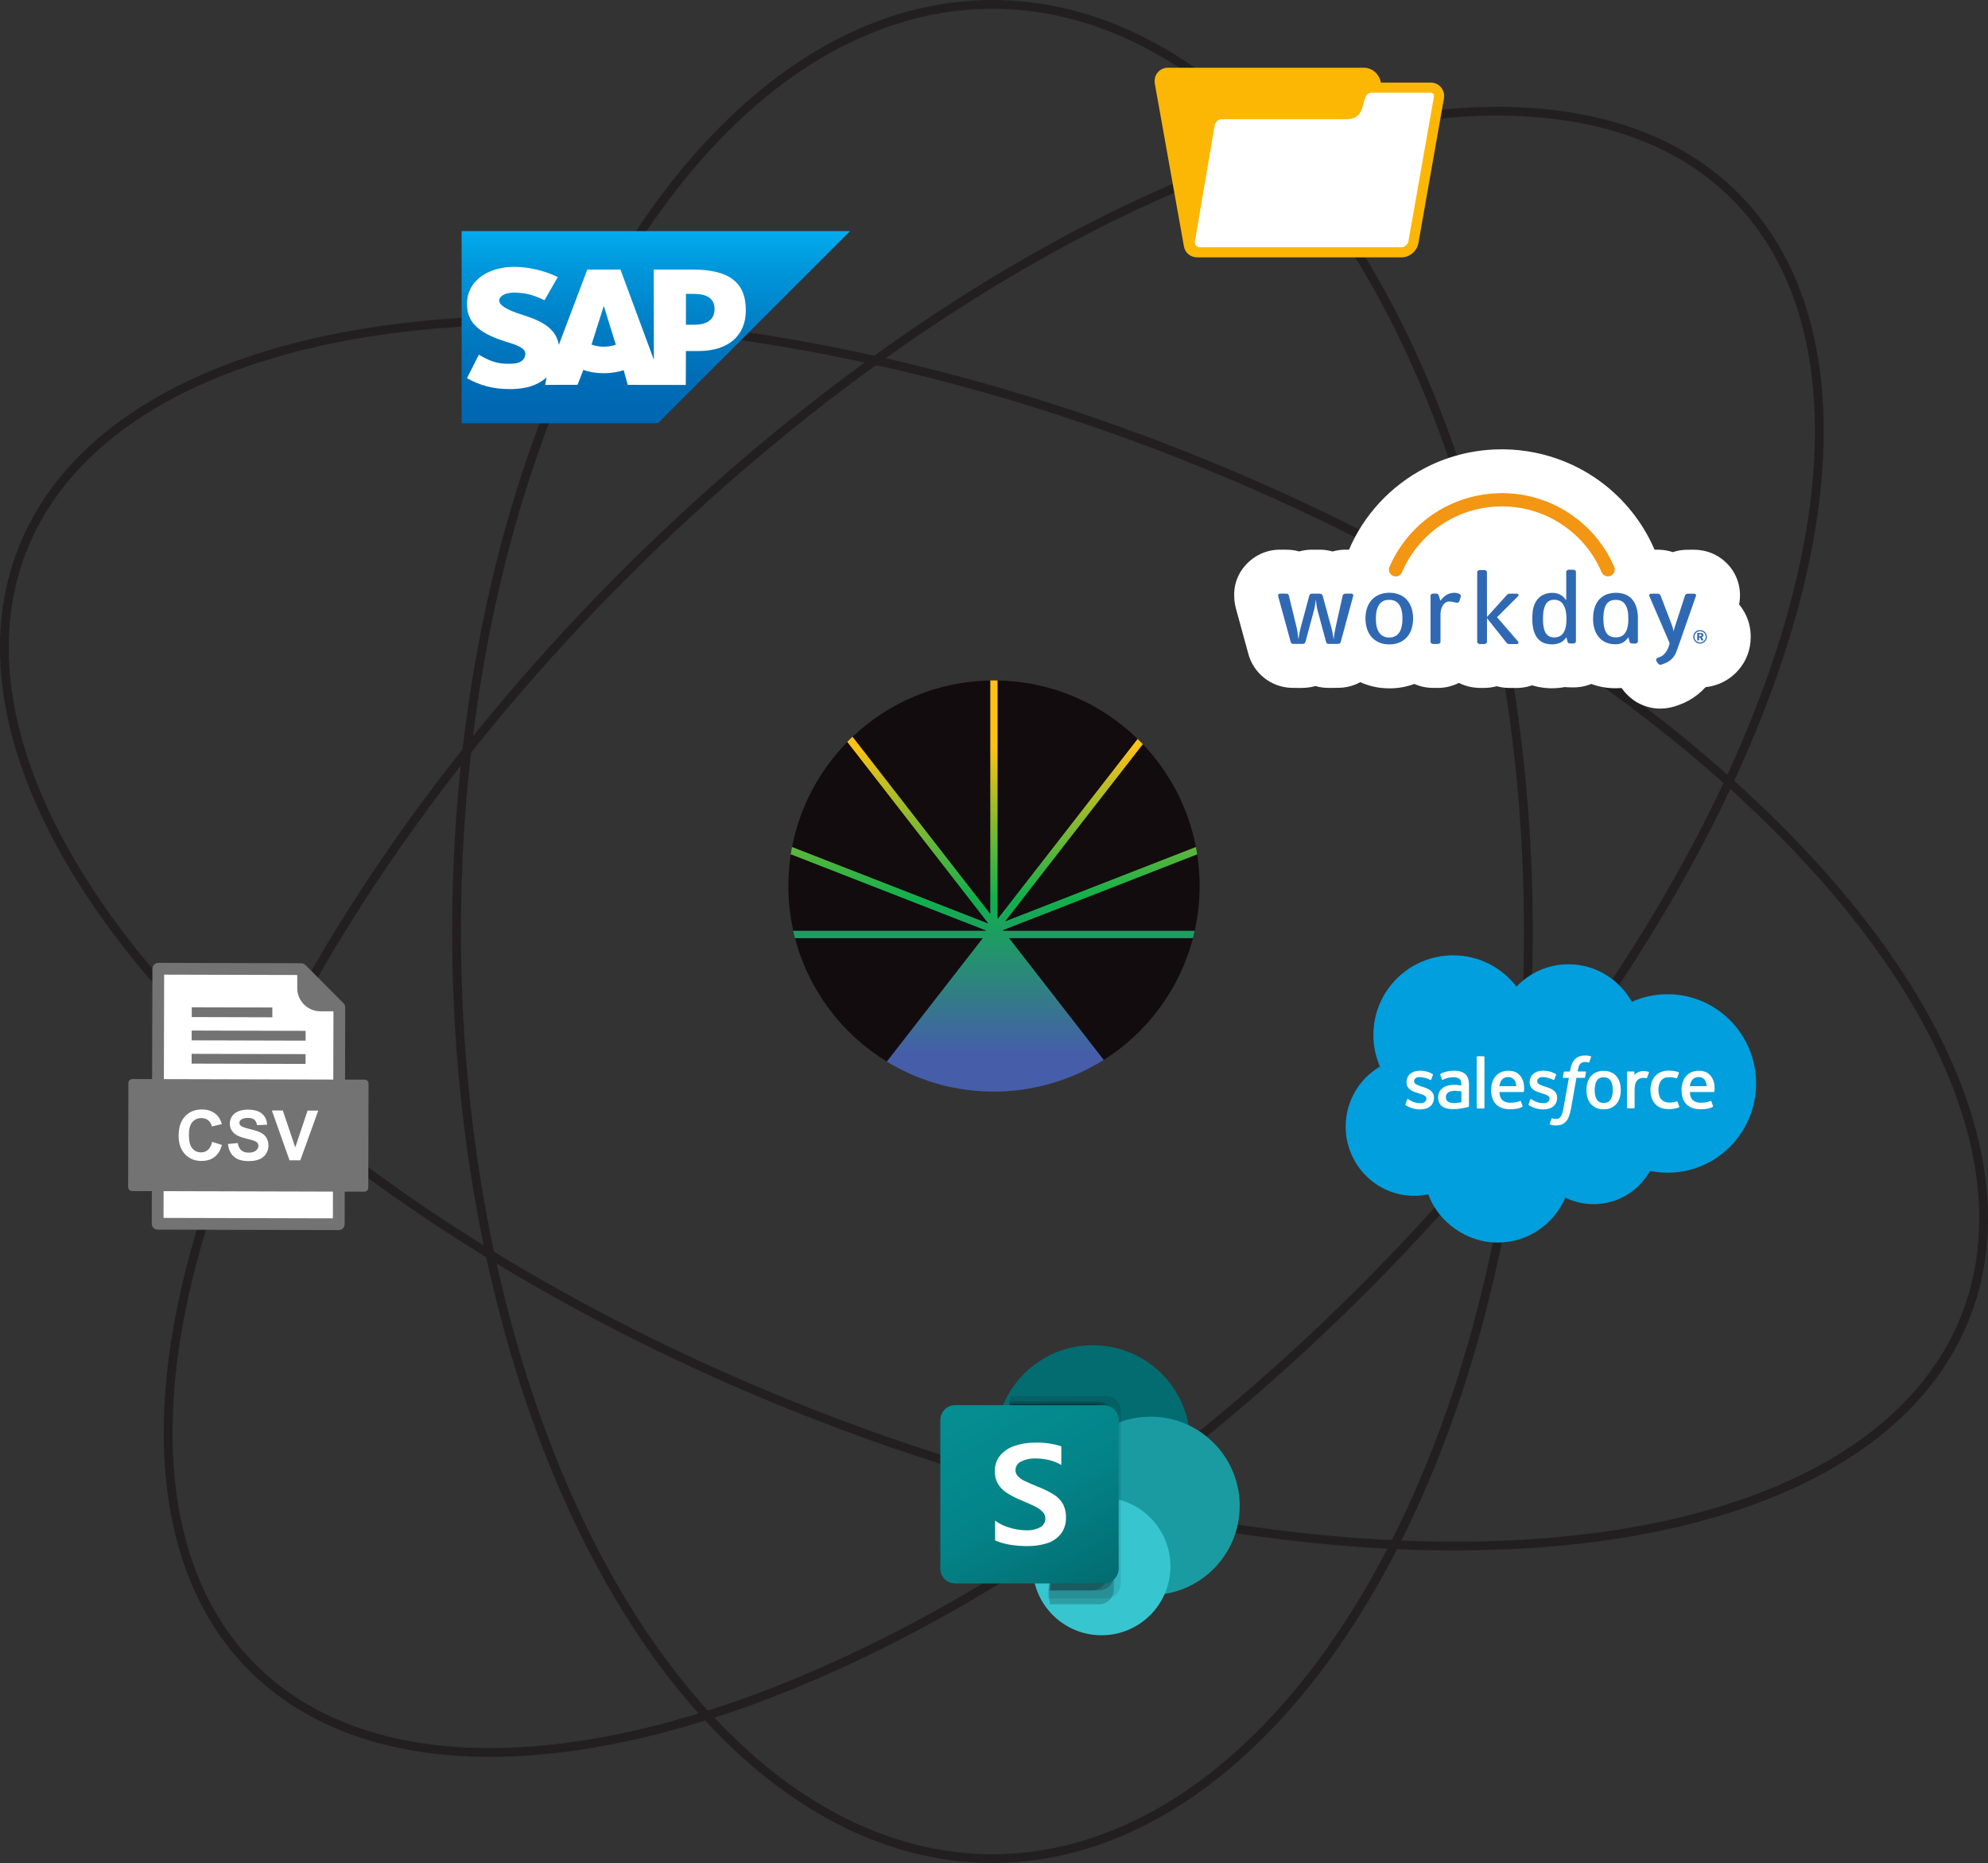 <?xml version="1.0" encoding="UTF-8"?>
<svg xmlns="http://www.w3.org/2000/svg" xmlns:xlink="http://www.w3.org/1999/xlink" id="Layer_1" viewBox="0 0 452.62 424.21">
  <rect x="0" y="0" width="452.62" height="424.21" fill="#333333" stroke="none"/>
  <defs>
    <style>.cls-1{fill:url(#New_Gradient_Swatch_3);}.cls-1,.cls-2,.cls-3,.cls-4,.cls-5,.cls-6,.cls-7,.cls-8,.cls-9,.cls-10,.cls-11,.cls-12,.cls-13,.cls-14,.cls-15,.cls-16,.cls-17{stroke-width:0px;}.cls-2{fill:url(#linear-gradient);}.cls-2,.cls-4,.cls-5,.cls-6,.cls-7,.cls-8{fill-rule:evenodd;}.cls-3{opacity:.2;}.cls-3,.cls-17{isolation:isolate;}.cls-18{fill:none;stroke:#231f20;stroke-miterlimit:10;stroke-width:2px;}.cls-4{fill:#019fdd;}.cls-5{fill:#fcb705;}.cls-6{fill:#fffffc;}.cls-7,.cls-14{fill:#fff;}.cls-8{fill:#737373;}.cls-9{fill:url(#linear-gradient-2);}.cls-10{fill:#37c6d0;}.cls-11{fill:#1a9ba1;}.cls-12{fill:#130c0e;}.cls-13{fill:#3069b3;}.cls-15{fill:#f29613;}.cls-16{fill:#036c70;}.cls-17{opacity:.1;}</style>
    <linearGradient id="linear-gradient" x1="-4977.6" y1="3708.03" x2="-4977.6" y2="3699.28" gradientTransform="translate(25037.31 18592.78) scale(5 -5)" gradientUnits="userSpaceOnUse">
      <stop offset="0" stop-color="#02aced"></stop>
      <stop offset=".21" stop-color="#0095da"></stop>
      <stop offset=".52" stop-color="#007cc3"></stop>
      <stop offset=".79" stop-color="#006cb6"></stop>
      <stop offset="1" stop-color="#0066b1"></stop>
    </linearGradient>
    <linearGradient id="linear-gradient-2" x1="221.14" y1="-862.7" x2="247.64" y2="-816.8" gradientTransform="translate(0 1180)" gradientUnits="userSpaceOnUse">
      <stop offset="0" stop-color="#058f92"></stop>
      <stop offset=".5" stop-color="#038489"></stop>
      <stop offset="1" stop-color="#026d71"></stop>
    </linearGradient>
    <linearGradient id="New_Gradient_Swatch_3" x1="226.31" y1="240.23" x2="226.31" y2="170.09" gradientUnits="userSpaceOnUse">
      <stop offset="0" stop-color="#465daa"></stop>
      <stop offset=".51" stop-color="#10b14c"></stop>
      <stop offset="1" stop-color="#fcc214"></stop>
    </linearGradient>
  </defs>
  <ellipse class="cls-18" cx="226.25" cy="212.18" rx="237.81" ry="117" transform="translate(-83.81 220.61) rotate(-44.72)"></ellipse>
  <ellipse class="cls-18" cx="226.31" cy="212.46" rx="117" ry="237.81" transform="translate(-54.45 344.86) rotate(-68.44)"></ellipse>
  <ellipse class="cls-18" cx="225.96" cy="212.1" rx="122.01" ry="211.1"></ellipse>
  <g id="g10">
    <g id="g12">
      <path id="path14" class="cls-15" d="m340.94,112.3c3.49-.12,7,.4,10.3,1.57,4.95,1.74,9.38,4.93,12.62,9.05,1.42,1.81,2.62,3.8,3.55,5.91.17.35.29.74.2,1.13-.11.66-.68,1.2-1.34,1.26-.69.1-1.4-.33-1.64-.97-1.86-4.38-5.03-8.18-8.99-10.81-2.45-1.64-5.19-2.83-8.06-3.49-3.7-.87-7.59-.87-11.29,0-5.28,1.22-10.12,4.25-13.53,8.46-1.45,1.77-2.64,3.75-3.54,5.85-.2.49-.64.87-1.16.96-.5.1-1.05-.08-1.4-.45-.41-.42-.55-1.08-.34-1.62,2.48-5.86,7.06-10.78,12.71-13.71,3.67-1.92,7.78-2.99,11.92-3.13h0"></path>
      <path id="path16" class="cls-13" d="m336.32,130.34c-.02-.3.27-.53.55-.54.37,0,.74,0,1.11,0,.26,0,.56.18.56.47.01,3.4,0,6.81.01,10.21,1.38-1.53,2.77-3.06,4.15-4.59.27-.27.49-.68.91-.71.57-.02,1.14,0,1.72,0,.22-.02.47.18.39.42-.09.18-.26.31-.39.45-1.5,1.5-3,2.98-4.49,4.49,1.44,1.64,2.86,3.3,4.29,4.95.18.23.42.43.57.69.11.2-.07.45-.29.46-.48.03-.95,0-1.43.01-.25,0-.52.03-.74-.1-.24-.14-.38-.38-.55-.58-1.38-1.74-2.75-3.48-4.14-5.22-.01,1.71,0,3.42,0,5.13,0,.2.04.44-.14.58-.27.26-.68.17-1.02.19-.3-.01-.66.06-.9-.17-.14-.11-.17-.29-.17-.45,0-5.23,0-10.46,0-15.68h0"></path>
      <path id="path18" class="cls-13" d="m330.03,135.15c.69-.22,1.47-.26,2.15.03.24.11.51.35.41.64-.11.37-.2.74-.33,1.1-.1.26-.4.36-.65.31-.57-.1-1.13-.29-1.72-.27-.41,0-.79.21-1.07.49-.45.44-.68,1.06-.79,1.67-.08.44-.06.89-.06,1.34,0,1.88,0,3.76,0,5.63.03.31-.29.52-.57.53-.38,0-.77.01-1.15,0-.28-.01-.59-.22-.55-.53,0-3.48,0-6.95,0-10.43-.02-.35.36-.53.66-.5.38.02.89-.12,1.14.26.19.44.27.91.45,1.36.52-.72,1.22-1.36,2.08-1.64h0"></path>
      <path id="path20" class="cls-13" d="m291,135.41c.11-.12.23-.25.41-.24.52,0,1.04-.02,1.56,0,.26,0,.44.24.48.48.51,2.08,1.01,4.15,1.52,6.23.15.64.33,1.28.43,1.93.1.59.12,1.18.22,1.77.13-.84.25-1.68.47-2.5.66-2.48,1.33-4.96,1.99-7.43.05-.28.32-.48.6-.48.58-.01,1.16,0,1.74,0,.31-.01.64.17.72.48.5,1.81.99,3.62,1.48,5.43.3,1.17.69,2.32.86,3.52.05.33.09.66.16.99.19-1.89.67-3.72,1.07-5.57.33-1.47.65-2.94.99-4.41.05-.3.36-.44.64-.44.47,0,.94-.02,1.4,0,.28,0,.44.31.34.56-.94,3.46-1.87,6.92-2.81,10.38-.05.28-.29.49-.58.5-.72.02-1.45,0-2.18,0-.26.02-.53-.12-.58-.4-.65-2.38-1.28-4.76-1.93-7.15-.23-.83-.33-1.69-.42-2.54-.12.76-.18,1.53-.38,2.28-.66,2.45-1.32,4.91-1.98,7.36-.07.4-.53.48-.87.45-.67-.01-1.35.02-2.02-.01-.24,0-.42-.19-.47-.41-.95-3.45-1.89-6.9-2.83-10.34-.03-.15-.03-.31-.03-.46h0"></path>
      <path id="path22" class="cls-13" d="m375.96,135.18c.49,0,.99-.01,1.48,0,.3,0,.58.21.67.5.85,2.22,1.69,4.44,2.54,6.66.18.45.3.92.38,1.4.35-1.32.82-2.6,1.23-3.9.46-1.41.91-2.81,1.37-4.22.07-.24.3-.41.55-.43.4-.03.81,0,1.21-.01.24,0,.52-.02.69.16.12.1.09.26.04.39-1.36,3.87-2.71,7.75-4.07,11.62-.24.64-.42,1.32-.8,1.9-.54.88-1.43,1.52-2.39,1.86-.34.1-.69.34-1.05.21-.26-.07-.36-.34-.5-.53-.1-.18-.28-.34-.24-.57.02-.22.2-.4.4-.46.41-.14.82-.3,1.16-.58.8-.68,1.3-1.69,1.49-2.71-.13-.45-.37-.87-.54-1.31-1.29-3.01-2.59-6.02-3.89-9.02-.08-.2-.19-.38-.22-.6,0-.23.27-.34.47-.34h0"></path>
      <path id="path24" class="cls-13" d="m315.61,136.63c-.71.13-1.35.57-1.71,1.2-.6,1.01-.67,2.24-.64,3.39.04,1.04.21,2.15.88,3,.5.63,1.31.95,2.1.94.76.02,1.56-.23,2.08-.81.66-.72.87-1.72.96-2.67.04-.93.06-1.87-.18-2.78-.19-.77-.6-1.53-1.29-1.94-.65-.4-1.46-.44-2.19-.32Zm.3-1.65c1.28-.08,2.62.19,3.67.94.94.67,1.58,1.71,1.88,2.81.36,1.32.35,2.74.03,4.07-.3,1.23-1.01,2.38-2.09,3.08-1.15.76-2.58.96-3.93.8-1.15-.14-2.26-.64-3.06-1.49-.94-.98-1.4-2.34-1.5-3.67-.12-1.48.11-3.05.93-4.32.61-.95,1.58-1.65,2.66-1.97.45-.14.92-.21,1.39-.25h0"></path>
      <path id="path26" class="cls-13" d="m353.59,136.57c-.7.04-1.38.45-1.69,1.09-.61,1.18-.62,2.56-.59,3.86.05.85.14,1.73.54,2.49.27.52.75.92,1.33,1.05.88.21,1.91.03,2.54-.66.6-.69.8-1.62.89-2.5.06-1.01.07-2.03-.18-3.02-.17-.66-.46-1.32-.98-1.77-.5-.44-1.2-.61-1.85-.53Zm3.01-6.38c-.02-.27.26-.44.49-.46.38-.02.76-.01,1.14,0,.29,0,.61.21.57.53,0,5.25,0,10.5,0,15.75.02.27-.25.48-.5.5-.3.02-.61.02-.91,0-.21-.01-.42-.15-.49-.35-.11-.34-.17-.7-.26-1.04-.42.57-.96,1.07-1.63,1.32-.96.35-2.02.36-3.01.12-.99-.24-1.85-.92-2.33-1.81-.75-1.37-.84-2.97-.79-4.5.03-1.3.28-2.68,1.12-3.71.64-.88,1.69-1.38,2.75-1.51.99-.14,2.05.02,2.87.62.39.27.69.64.97,1.02,0-2.15,0-4.31,0-6.47h0"></path>
      <path id="path28" class="cls-13" d="m367.21,136.64c-.35.07-.69.21-.98.43-.57.44-.85,1.15-1,1.83-.22,1.08-.22,2.2-.1,3.3.11.8.31,1.66.9,2.26.48.5,1.2.69,1.88.66.73.03,1.49-.25,1.96-.82.59-.71.75-1.66.84-2.55.05-1.05.06-2.12-.24-3.14-.19-.63-.53-1.26-1.1-1.63-.63-.41-1.43-.45-2.16-.34Zm-.98-1.44c1.01-.28,2.09-.3,3.12-.06.95.22,1.84.75,2.42,1.54.62.81.93,1.81,1.06,2.81.11.77.08,1.55.08,2.33,0,1.4,0,2.8,0,4.2.01.17-.09.32-.23.41-.23.15-.53.08-.79.1-.29,0-.68.02-.84-.28-.16-.36-.19-.76-.29-1.14-.39.48-.8.97-1.37,1.25-.87.43-1.89.4-2.82.22-1.14-.23-2.19-.9-2.83-1.87-.77-1.13-1.05-2.53-1.04-3.87,0-1.31.25-2.67.98-3.79.58-.91,1.52-1.57,2.56-1.86h0"></path>
      <path id="path30" class="cls-13" d="m386.61,143.81c-.58.21-.94.88-.8,1.48.15.71.97,1.19,1.66.93.63-.19,1.03-.91.84-1.55-.17-.72-1.02-1.14-1.7-.86Zm.08-.3c.34-.05.72-.06,1.03.1.54.25.93.83.87,1.43.04.72-.56,1.37-1.26,1.48-.78.17-1.62-.4-1.78-1.18-.2-.78.34-1.66,1.13-1.84h0"></path>
      <path id="path32" class="cls-13" d="m386.85,144.39c0,.16,0,.33,0,.49.14,0,.29,0,.43-.04.13-.06.12-.23.08-.34-.14-.14-.34-.1-.52-.12Zm-.43-.27c.42.02.88-.09,1.25.14.3.23.15.72-.18.82.1.26.23.5.36.75-.16,0-.31,0-.47,0-.11-.23-.22-.46-.33-.69-.07,0-.13,0-.2,0,0,.23,0,.46,0,.69-.15,0-.29,0-.43,0,0-.57,0-1.14,0-1.71h0"></path>
    </g>
  </g>
  <path class="cls-14" d="m366.07,141.25c-4.61,0-8.9-2.82-10.69-7.15-1.1-2.53-2.97-4.77-5.29-6.31-1.46-.98-3.11-1.69-4.79-2.08-2.22-.52-4.55-.52-6.75,0-3.11.72-6.03,2.54-8.03,5.01-.87,1.06-1.56,2.21-2.1,3.45-1.51,3.6-4.79,6.23-8.62,6.91-3.77.68-7.7-.59-10.35-3.34-3.15-3.24-4.11-8.02-2.46-12.23.03-.08.06-.16.1-.24,3.39-8.02,9.54-14.65,17.31-18.69,4.94-2.59,10.55-4.06,16.19-4.25,4.8-.17,9.51.56,13.99,2.14,6.75,2.37,12.69,6.63,17.14,12.3,1.91,2.42,3.52,5.1,4.79,7.95,1.32,2.89,1.26,5.44.92,7.16-.93,4.92-4.97,8.7-9.95,9.29-.47.06-.94.09-1.4.09Zm-7.72-8.15s0,0,0,0c0,0,0,0,0,0Zm15.62-6.38s0,0,0,.01c0,0,0,0,0-.01Z"></path>
  <path class="cls-14" d="m343.72,156.64c-.61,0-1.68-.04-2.96-.39-.96.26-2.02.41-3.24.39-.07,0-.15,0-.22,0-3.52.03-5.88-1.34-7.32-2.58-2.33-2-3.67-4.97-3.65-8.1v-15.52c-.03-2.63.95-5.21,2.73-7.17,1.94-2.13,4.7-3.39,7.58-3.46.48-.01.98-.01,1.48,0,.07,0,.14,0,.21,0,3.94.13,7.29,2.34,9,5.55,2.41.46,4.6,1.76,6.17,3.74,2.17,2.72,2.81,6.31,1.74,9.61-.15.47-.34.93-.57,1.37-.15.3-.3.57-.46.83.03.05.06.1.09.15.05.08.09.15.13.23,1.75,3.13,1.76,6.88.01,10.02-1.72,3.09-4.97,5.12-8.49,5.31-.48.03-.97.03-1.45.02h-.27c-.08,0-.22,0-.27,0-.07,0-.15,0-.25,0Zm-6.65,0h0,0Zm0,0h0,0Zm-.01,0s0,0,.01,0c0,0,0,0-.01,0Zm0,0h0,0Zm0,0s0,0,0,0c0,0,0,0,0,0Zm.87,0s-.07,0-.1,0c.03,0,.07,0,.1,0Zm-9.36-26.29h0v-.02.02Z"></path>
  <path class="cls-14" d="m326.8,156.63c-.3,0-.59,0-.89-.01-.05,0-.1,0-.15,0-2.93-.15-5.7-1.51-7.59-3.74-1.64-1.94-2.51-4.42-2.47-6.94,0-3.39,0-6.77,0-10.15-.04-2.88,1.1-5.64,3.2-7.65,2.06-1.98,4.81-3.03,7.65-2.97.62,0,1.22.03,1.78.1,2.67-.57,5.4-.32,7.83.74.09.04.18.08.27.12,4.86,2.28,7.25,7.62,5.73,12.59l-.04.14c-.13.48-.28.96-.44,1.42-.01.03-.02.07-.04.1-.74,2.02-2.04,3.68-3.67,4.87v.75c.03,2.57-.9,5.11-2.62,7.05-1.91,2.17-4.67,3.47-7.57,3.58-.08,0-.16,0-.25,0-.25,0-.5,0-.74,0Zm8.84-9.39s0,0,0,0c0,0,0,0,0,0Zm-17.63-.3h0s0,0,0,0Zm0,0h0s0,0,0,0Zm12.95-8.93l-2.75,6.34c.33.14.66.26.99.35.35-.11.69-.25,1.03-.41l1.04-5.32-.31-.97Zm-3.59,5.93c.19.1.38.2.57.29l2.98-6.35v-.03c-.85-.48-1.75-.82-2.7-1.02l.61.62-.65-.63c-.07-.01-.14-.03-.21-.04h-.02s-.02,0-.02,0c-.22-.04-.44-.07-.67-.1l.03,2.3.74.14-.74-.13.07,4.94Zm3.93-4.87l-.88,5.14c.75-.37,1.45-.84,2.08-1.4l-1.2-3.73Zm-4.88,4.26c.28.21.57.4.88.57l-.19-4.93-.47-.08-.22,4.44Zm-3.43-4.98c.56,1.95,1.73,3.71,3.38,4.94l.15-4.42-3.43-.59-.1.07Zm8.31.66l1.24,3.75c.08-.07.16-.14.23-.22.52-.5.98-1.05,1.37-1.65-.21-.33-.45-.64-.71-.95-.58-.68-1.25-1.28-1.99-1.76l-.14.82Zm-4.66-.15l.46.09-.09-2.29c-.05,0-.11,0-.16-.01-.04,0-.07,0-.1,0l-.11,2.21Zm4.33-.88l.31.94.15-.75c-.14-.09-.28-.18-.43-.26l-.03.07Zm-7.76.23l3.32.63.08-2.18c-.45.04-.89.1-1.32.2l-2.08,1.34Zm12.47-3.22h0s0,0,0,0Zm0,0h0s0,0,0,0Zm0,0h0s0,0,0,0Z"></path>
  <path class="cls-14" d="m296.46,156.64c-.14,0-.27,0-.41,0-.16,0-.32,0-.48,0-.51,0-1.03,0-1.55-.02-4.68-.14-8.7-3.38-9.85-7.92l-2.79-10.19c-.06-.22-.12-.45-.16-.68-.17-.83-.21-1.52-.22-2.02-.12-2.57.76-5.04,2.45-6.98,2.06-2.36,4.91-3.67,7.92-3.67h.13c.63,0,1.26-.01,1.89.02.82.03,1.63.17,2.4.38.86-.24,1.77-.38,2.7-.4.49-.01.98,0,1.47,0h.37c1.05-.01,2.09.13,3.07.41.93-.27,1.91-.41,2.91-.41h.23c.55,0,1.1,0,1.64.02,3.31.15,6.36,1.88,8.19,4.65,1.7,2.58,2.16,5.76,1.3,8.69l-2.72,10.04c-1.14,4.59-5.22,7.91-9.98,8.05-.6.02-1.19.02-1.79.02h-.55c-1.1.02-2.15-.13-3.15-.42-.97.28-1.99.42-3.04.42Zm19.1-19.36h0s0,0,0,0Zm0-.01s0,0,0,0c0,0,0,0,0,0Z"></path>
  <path class="cls-14" d="m378.01,161.35c-1.08,0-2.15-.17-3.21-.51-1.82-.57-4.15-1.84-5.88-4.65-.01-.02-.02-.04-.03-.05-1.83-2.75-1.97-5.4-1.72-7.27.19-1.44.68-2.81,1.42-4.02-.69-1.59-1.37-3.19-2.06-4.78,0-.02-.01-.03-.02-.05-.35-.77-.8-1.93-.96-3.47-.04-.39-.06-.78-.05-1.17.07-5.54,4.52-10.02,10.13-10.21.05,0,.11,0,.16,0,.62-.01,1.25-.01,1.87,0,1.11.02,2.19.21,3.21.55.79-.27,1.62-.44,2.47-.51.04,0,.07,0,.1,0,.52-.04,1.03-.04,1.55-.04h.16c.14,0,.23,0,.37,0,.01,0,.03,0,.04,0,3.65,0,6.1,1.61,7.55,3.04,2.83,2.79,3.8,7.03,2.44,10.85l-4.05,11.58s-.03.08-.04.13l-.08.24c-.28.8-.73,2.13-1.66,3.58-1.71,2.72-4.36,4.82-7.49,5.93,0,0,0,0,0,0-1.42.55-2.82.82-4.2.82Zm3.81-.7s0,0,0,0c0,0,0,0,0,0Zm.04-.01s-.03,0-.04.01c.01,0,.03,0,.04-.01Zm0,0s0,0,0,0c0,0,0,0,0,0Zm-1.66-1.27s0,0,0,0c0,0,0,0,0,0Zm0,0s0,0,0,0t0,0Zm-11.13-2.92s.02.03.04.05c-.01-.02-.02-.03-.04-.05Zm0,0s0,0,0,0c0,0,0,0,0,0Zm-.47-.76s0,0,0,0c0,0,0,0,0,0Zm0,0h0s0,0,0,0Zm0,0s0,0,0,0c0,0,0,0,0,0Zm-.01-.02s0,.01.01.02c0,0,0-.01-.01-.02Zm0,0s0,0,0,0c0,0,0,0,0,0Zm0,0s0,0,0,0c0,0,0,0,0,0Zm11.85-12.06c.13.09.27.17.4.25.06-.03.11-.07.17-.1l-.57-.15Zm-13.89-3.46h0,0Zm-.13-.32s0,0,0,0c0,0,0,0,0,0Zm2.21-.98s0,0,0,0c0,0,0,0,0,0Zm0,0s0,0,0,0c0,0,0,0,0,0Z"></path>
  <path class="cls-14" d="m316.34,156.73c-.68,0-1.38-.04-2.06-.12-3.53-.43-6.77-2.05-9.13-4.55-2.43-2.54-3.93-6.04-4.21-9.82-.3-3.84.57-7.5,2.53-10.5,1.84-2.88,4.75-5.06,8.13-6.08,1.4-.43,2.63-.57,3.44-.64.08,0,.17-.01.25-.02.34-.02.69-.03,1.04-.03,3.36,0,6.5.98,9.08,2.84,2.74,1.94,4.78,4.91,5.7,8.32.79,2.94.82,6.06.1,9.04-.95,3.84-3.21,7.06-6.35,9.1-2.41,1.6-5.38,2.47-8.52,2.47Z"></path>
  <path class="cls-14" d="m353.37,156.72c-1.25,0-2.5-.15-3.73-.45-3.71-.89-6.91-3.36-8.74-6.76-1.93-3.54-2.06-7.12-1.99-9.52.09-3.77,1.17-6.99,3.23-9.59,1.36-1.78,3.17-3.18,5.23-4.12,1.42-3.54,4.76-6.14,8.86-6.5.12-.01.23-.02.35-.02.36-.02.71-.03,1.07-.03h.72c3.07.06,5.9,1.37,7.87,3.61,1.74,1.98,2.66,4.54,2.59,7.15v15.39c.05,2.58-.85,5.04-2.56,7.01-1.84,2.12-4.5,3.43-7.3,3.61-.04,0-.08,0-.12,0-.31.02-.62.02-.94.02-.39,0-.79-.01-1.18-.04-.16-.01-.32-.02-.48-.04-.94.18-1.9.27-2.87.27Zm7.52-14.66h0Z"></path>
  <path class="cls-14" d="m367.75,156.71c-1.01,0-2.05-.1-3.1-.31-3.79-.75-7.15-2.99-9.25-6.15-1.77-2.6-2.72-5.88-2.71-9.41-.01-3.44.89-6.64,2.62-9.27,1.86-2.89,4.81-5.05,8.26-6.01,1.4-.39,2.86-.59,4.33-.59,1.23,0,2.47.14,3.67.42,3.32.77,6.21,2.64,8.19,5.28,1.59,2.11,2.59,4.61,2.97,7.45.19,1.35.18,2.49.18,3.33v4.43c.06,3.62-1.76,7.02-4.87,8.99-.04.03-.08.05-.12.08-1.71,1.05-3.62,1.58-5.7,1.58,0,0-.39,0-.42,0-.47,0-.93-.03-1.36-.07-.87.17-1.77.25-2.69.25Z"></path>
  <path class="cls-14" d="m387.06,156.55c-5.37,0-10.06-3.75-11.24-8.96-.68-2.91-.17-6.03,1.4-8.61,1.63-2.66,4.29-4.57,7.3-5.24.2-.04.39-.08.59-.11.66-.11,1.32-.16,1.97-.16,1.74,0,3.4.37,4.93,1.1,4.13,1.95,6.7,6.13,6.58,10.62-.03,5.46-3.95,10.14-9.41,11.15-.7.13-1.41.2-2.12.2Z"></path>
  <path class="cls-14" d="m386.28,155.83c-5.48-.07-9.89-4.55-9.87-10.03v-1.73c.02-2.74,1.16-5.36,3.16-7.24,1.86-1.75,4.31-2.71,6.85-2.71.03,0,.45,0,.61,0,2.16,0,4.15.55,5.92,1.65.25.16.5.33.74.5,2.8,2.11,4.32,5.42,4.14,8.87.14,2.03-.34,4.09-1.42,5.88-1.78,2.94-4.96,4.76-8.4,4.81,0,0-.56,0-.62,0-.11,0-1.1,0-1.1,0Z"></path>
  <g id="g10-2">
    <g id="g12-2">
      <path id="path14-2" class="cls-15" d="m340.94,112.3c3.49-.12,7,.4,10.3,1.57,4.95,1.74,9.38,4.93,12.62,9.05,1.42,1.81,2.62,3.8,3.55,5.91.17.35.29.74.2,1.13-.11.66-.68,1.2-1.34,1.26-.69.1-1.4-.33-1.64-.97-1.86-4.38-5.03-8.18-8.99-10.81-2.45-1.64-5.19-2.83-8.06-3.49-3.7-.87-7.59-.87-11.29,0-5.28,1.22-10.12,4.25-13.53,8.46-1.45,1.77-2.64,3.75-3.54,5.85-.2.49-.64.87-1.16.96-.5.1-1.05-.08-1.4-.45-.41-.42-.55-1.08-.34-1.62,2.48-5.86,7.06-10.78,12.71-13.71,3.67-1.92,7.78-2.99,11.92-3.13h0"></path>
      <path id="path16-2" class="cls-13" d="m336.32,130.34c-.02-.3.27-.53.55-.54.37,0,.74,0,1.11,0,.26,0,.56.18.56.47.01,3.4,0,6.81.01,10.21,1.38-1.53,2.77-3.06,4.15-4.59.27-.27.49-.68.91-.71.57-.02,1.14,0,1.72,0,.22-.02.47.18.39.42-.09.18-.26.31-.39.45-1.5,1.5-3,2.98-4.49,4.49,1.44,1.64,2.86,3.3,4.29,4.95.18.23.42.43.57.69.11.2-.07.45-.29.46-.48.03-.95,0-1.43.01-.25,0-.52.03-.74-.1-.24-.14-.38-.38-.55-.58-1.38-1.74-2.75-3.48-4.14-5.22-.01,1.71,0,3.42,0,5.13,0,.2.04.44-.14.58-.27.26-.68.17-1.02.19-.3-.01-.66.06-.9-.17-.14-.11-.17-.29-.17-.45,0-5.23,0-10.46,0-15.68h0"></path>
      <path id="path18-2" class="cls-13" d="m330.03,135.15c.69-.22,1.47-.26,2.15.03.24.11.51.35.41.64-.11.37-.2.74-.33,1.1-.1.26-.4.36-.65.31-.57-.1-1.13-.29-1.72-.27-.41,0-.79.21-1.07.49-.45.44-.68,1.06-.79,1.67-.08.44-.06.89-.06,1.34,0,1.88,0,3.76,0,5.63.03.31-.29.52-.57.53-.38,0-.77.01-1.15,0-.28-.01-.59-.22-.55-.53,0-3.48,0-6.95,0-10.43-.02-.35.36-.53.66-.5.38.02.89-.12,1.14.26.19.44.27.91.45,1.36.52-.72,1.22-1.36,2.08-1.64h0"></path>
      <path id="path20-2" class="cls-13" d="m291,135.41c.11-.12.23-.25.41-.24.52,0,1.04-.02,1.56,0,.26,0,.44.24.48.48.51,2.08,1.01,4.15,1.52,6.23.15.64.33,1.28.43,1.93.1.59.12,1.18.22,1.77.13-.84.25-1.68.47-2.5.66-2.48,1.33-4.96,1.99-7.43.05-.28.32-.48.6-.48.58-.01,1.16,0,1.74,0,.31-.01.64.17.72.48.5,1.81.99,3.62,1.48,5.43.3,1.17.69,2.32.86,3.52.05.33.09.66.16.99.19-1.89.67-3.72,1.07-5.57.33-1.47.65-2.94.99-4.41.05-.3.36-.44.64-.44.47,0,.94-.02,1.4,0,.28,0,.44.31.34.56-.94,3.46-1.87,6.92-2.81,10.38-.05.28-.29.49-.58.5-.72.02-1.45,0-2.18,0-.26.02-.53-.12-.58-.4-.65-2.38-1.28-4.76-1.93-7.15-.23-.83-.33-1.69-.42-2.54-.12.76-.18,1.53-.38,2.28-.66,2.45-1.32,4.91-1.98,7.36-.07.4-.53.48-.87.45-.67-.01-1.35.02-2.02-.01-.24,0-.42-.19-.47-.41-.95-3.45-1.89-6.9-2.83-10.34-.03-.15-.03-.31-.03-.46h0"></path>
      <path id="path22-2" class="cls-13" d="m375.96,135.18c.49,0,.99-.01,1.48,0,.3,0,.58.21.67.5.85,2.22,1.69,4.44,2.54,6.66.18.45.3.92.38,1.4.35-1.32.82-2.6,1.23-3.9.46-1.41.91-2.81,1.37-4.22.07-.24.3-.41.55-.43.4-.03.81,0,1.21-.01.24,0,.52-.02.69.16.12.1.09.26.04.39-1.36,3.87-2.71,7.75-4.07,11.62-.24.64-.42,1.32-.8,1.9-.54.88-1.43,1.52-2.39,1.86-.34.1-.69.34-1.05.21-.26-.07-.36-.34-.5-.53-.1-.18-.28-.34-.24-.57.02-.22.2-.4.4-.46.41-.14.82-.3,1.16-.58.8-.68,1.3-1.69,1.49-2.71-.13-.45-.37-.87-.54-1.31-1.29-3.01-2.59-6.02-3.89-9.02-.08-.2-.19-.38-.22-.6,0-.23.27-.34.47-.34h0"></path>
      <path id="path24-2" class="cls-13" d="m315.61,136.63c-.71.13-1.35.57-1.71,1.2-.6,1.01-.67,2.24-.64,3.39.04,1.04.21,2.15.88,3,.5.63,1.31.95,2.1.94.76.02,1.56-.23,2.08-.81.66-.72.87-1.72.96-2.67.04-.93.06-1.87-.18-2.78-.19-.77-.6-1.53-1.29-1.94-.65-.4-1.46-.44-2.19-.32Zm.3-1.65c1.28-.08,2.62.19,3.67.94.94.67,1.58,1.71,1.88,2.81.36,1.32.35,2.74.03,4.07-.3,1.23-1.01,2.38-2.09,3.08-1.15.76-2.58.96-3.93.8-1.15-.14-2.26-.64-3.06-1.49-.94-.98-1.4-2.34-1.5-3.67-.12-1.48.11-3.05.93-4.32.61-.95,1.58-1.65,2.66-1.97.45-.14.92-.21,1.39-.25h0"></path>
      <path id="path26-2" class="cls-13" d="m353.59,136.57c-.7.04-1.38.45-1.69,1.09-.61,1.18-.62,2.56-.59,3.86.05.85.14,1.73.54,2.49.27.52.75.92,1.33,1.05.88.21,1.91.03,2.54-.66.6-.69.8-1.62.89-2.5.06-1.01.07-2.03-.18-3.02-.17-.66-.46-1.32-.98-1.77-.5-.44-1.2-.61-1.85-.53Zm3.01-6.38c-.02-.27.26-.44.49-.46.38-.02.76-.01,1.14,0,.29,0,.61.21.57.53,0,5.25,0,10.5,0,15.75.02.27-.25.48-.5.5-.3.02-.61.02-.91,0-.21-.01-.42-.15-.49-.35-.11-.34-.17-.7-.26-1.04-.42.57-.96,1.07-1.63,1.32-.96.35-2.02.36-3.01.12-.99-.24-1.85-.92-2.33-1.81-.75-1.37-.84-2.97-.79-4.5.03-1.3.28-2.68,1.12-3.71.64-.88,1.69-1.38,2.75-1.51.99-.14,2.05.02,2.87.62.39.27.69.64.97,1.02,0-2.15,0-4.31,0-6.47h0"></path>
      <path id="path28-2" class="cls-13" d="m367.21,136.64c-.35.07-.69.21-.98.43-.57.44-.85,1.15-1,1.83-.22,1.08-.22,2.2-.1,3.3.11.8.31,1.66.9,2.26.48.5,1.2.69,1.88.66.73.03,1.49-.25,1.96-.82.59-.71.75-1.66.84-2.55.05-1.05.06-2.12-.24-3.14-.19-.63-.53-1.26-1.1-1.63-.63-.41-1.43-.45-2.16-.34Zm-.98-1.44c1.01-.28,2.09-.3,3.12-.06.95.22,1.84.75,2.42,1.54.62.81.93,1.81,1.06,2.81.11.77.08,1.55.08,2.33,0,1.4,0,2.8,0,4.2.01.17-.09.32-.23.41-.23.15-.53.08-.79.1-.29,0-.68.02-.84-.28-.16-.36-.19-.76-.29-1.14-.39.48-.8.97-1.37,1.25-.87.43-1.89.4-2.82.22-1.14-.23-2.19-.9-2.83-1.87-.77-1.13-1.05-2.53-1.04-3.87,0-1.31.25-2.67.98-3.79.58-.91,1.52-1.57,2.56-1.86h0"></path>
      <path id="path30-2" class="cls-13" d="m386.61,143.81c-.58.21-.94.88-.8,1.48.15.71.97,1.19,1.66.93.63-.19,1.03-.91.84-1.55-.17-.72-1.02-1.14-1.7-.86Zm.08-.3c.34-.05.72-.06,1.03.1.54.25.93.83.87,1.43.04.72-.56,1.37-1.26,1.48-.78.17-1.62-.4-1.78-1.18-.2-.78.34-1.66,1.13-1.84h0"></path>
      <path id="path32-2" class="cls-13" d="m386.85,144.39c0,.16,0,.33,0,.49.14,0,.29,0,.43-.04.13-.06.12-.23.08-.34-.14-.14-.34-.1-.52-.12Zm-.43-.27c.42.02.88-.09,1.25.14.3.23.15.72-.18.82.1.26.23.5.36.75-.16,0-.31,0-.47,0-.11-.23-.22-.46-.33-.69-.07,0-.13,0-.2,0,0,.23,0,.46,0,.69-.15,0-.29,0-.43,0,0-.57,0-1.14,0-1.71h0"></path>
    </g>
  </g>
  <path class="cls-4" d="m345.27,224.64c3.01-3.14,7.21-5.08,11.84-5.08,6.18,0,11.53,3.43,14.42,8.55,2.56-1.14,5.33-1.74,8.14-1.73,11.13,0,20.15,9.1,20.15,20.32s-9.03,20.32-20.15,20.32c-1.36,0-2.69-.14-3.99-.4-2.52,4.5-7.35,7.56-12.84,7.56-2.24,0-4.44-.5-6.46-1.48-2.56,6.01-8.51,10.23-15.45,10.23s-13.39-4.57-15.76-10.99c-1.05.22-2.13.34-3.2.34-8.62,0-15.59-7.07-15.59-15.76,0-5.84,3.14-10.92,7.8-13.66-.99-2.28-1.5-4.73-1.49-7.21,0-10.03,8.14-18.13,18.16-18.13,5.87,0,11.13,2.8,14.42,7.14"></path>
  <path class="cls-6" d="m320,251.42c-.06.15.02.19.04.21.17.13.35.22.53.32.96.5,1.85.66,2.8.66,1.92,0,3.11-1.02,3.11-2.66v-.03c0-1.51-1.35-2.07-2.6-2.46l-.16-.05c-.95-.31-1.77-.58-1.77-1.2v-.03c0-.53.48-.93,1.22-.93.82,0,1.8.28,2.43.62,0,0,.19.12.25-.06.04-.1.35-.96.39-1.05.04-.1-.03-.17-.09-.22-.72-.44-1.72-.74-2.75-.74h-.19c-1.76,0-2.98,1.06-2.98,2.58v.03c0,1.6,1.35,2.12,2.61,2.48l.2.07c.92.28,1.72.53,1.72,1.17v.03c0,.6-.52,1.03-1.35,1.03-.32,0-1.35,0-2.47-.71-.13-.08-.21-.14-.32-.2-.05-.04-.19-.1-.25.08l-.38,1.06m28.05,0c-.06.15.02.19.04.21.17.13.35.22.53.32.96.5,1.85.66,2.8.66,1.92,0,3.11-1.02,3.11-2.66v-.03c0-1.51-1.34-2.07-2.6-2.46l-.16-.05c-.95-.31-1.77-.58-1.77-1.2v-.03c0-.53.48-.93,1.22-.93.82,0,1.8.28,2.43.62,0,0,.19.12.25-.06.04-.1.35-.96.39-1.05.04-.1-.03-.17-.09-.22-.72-.44-1.72-.74-2.75-.74h-.19c-1.76,0-2.98,1.06-2.98,2.58v.03c0,1.6,1.35,2.12,2.61,2.48l.2.07c.93.28,1.72.53,1.72,1.17v.03c0,.6-.52,1.03-1.35,1.03-.32,0-1.36,0-2.47-.71-.13-.08-.22-.13-.32-.2-.04-.02-.2-.08-.25.08l-.38,1.06m19.16-3.22c0,.93-.17,1.66-.51,2.18-.34.51-.85.76-1.56.76s-1.22-.25-1.55-.76c-.34-.52-.5-1.25-.5-2.18s.17-1.65.5-2.16c.33-.51.84-.75,1.55-.75s1.22.25,1.56.75c.34.51.51,1.24.51,2.16m1.6-1.71c-.16-.53-.4-1-.73-1.39-.32-.39-.74-.71-1.23-.93-.49-.23-1.06-.34-1.72-.34s-1.23.11-1.72.34c-.49.23-.9.54-1.23.93-.32.39-.57.86-.73,1.39s-.23,1.11-.23,1.72.08,1.19.23,1.72c.16.53.4,1,.73,1.39.32.39.74.7,1.23.93.49.22,1.07.34,1.72.34s1.23-.11,1.71-.34.9-.53,1.23-.93.57-.86.73-1.39.23-1.11.23-1.72-.08-1.19-.23-1.72m13.15,4.39c-.05-.16-.2-.1-.2-.1-.23.09-.48.17-.75.21-.26.04-.57.06-.88.06-.78,0-1.39-.23-1.83-.69-.44-.46-.69-1.19-.69-2.19,0-.91.22-1.59.61-2.11.39-.52.99-.78,1.77-.78.66,0,1.17.08,1.7.24,0,0,.13.05.19-.11.14-.39.25-.67.4-1.09.04-.12-.06-.17-.1-.19-.2-.08-.7-.22-1.07-.27-.35-.05-.75-.08-1.2-.08-.67,0-1.27.11-1.78.34-.51.23-.94.54-1.29.93-.34.39-.61.86-.78,1.39s-.26,1.11-.26,1.73c0,1.32.35,2.4,1.06,3.19s1.77,1.19,3.16,1.19c.82,0,1.66-.17,2.27-.4,0,0,.11-.05.07-.19l-.4-1.08m2.8-3.57c.08-.52.22-.94.44-1.27.33-.51.84-.79,1.55-.79s1.18.28,1.51.79c.22.34.32.78.35,1.27h-3.88.02Zm5.39-1.14c-.14-.51-.47-1.03-.69-1.27-.35-.37-.69-.64-1.03-.78-.49-.21-1.02-.32-1.55-.31-.68,0-1.29.11-1.79.35-.5.23-.91.55-1.24.95s-.58.87-.73,1.41c-.16.53-.24,1.12-.24,1.73s.08,1.2.25,1.73c.16.53.43.99.79,1.38.35.39.81.69,1.36.9.55.21,1.21.32,1.97.32,1.56,0,2.39-.35,2.72-.54.06-.04.11-.09.05-.26l-.35-.99c-.05-.15-.2-.1-.2-.1-.39.14-.94.4-2.22.4-.84,0-1.46-.25-1.85-.64-.4-.4-.6-.98-.63-1.8h5.42s.14,0,.16-.13c0-.06.19-1.11-.17-2.34h0Zm-48.75,1.14c.08-.52.22-.94.44-1.27.33-.51.84-.79,1.55-.79s1.18.28,1.51.79c.22.34.32.78.35,1.27h-3.88.02Zm5.39-1.14c-.14-.51-.47-1.03-.69-1.27-.35-.37-.69-.64-1.03-.78-.49-.21-1.02-.32-1.55-.31-.68,0-1.29.11-1.79.35-.5.23-.91.55-1.24.95s-.58.87-.73,1.41c-.16.53-.23,1.12-.23,1.73s.08,1.2.25,1.73c.16.53.43.99.78,1.38.35.39.81.69,1.36.9.55.21,1.2.32,1.97.32,1.56,0,2.39-.35,2.72-.54.06-.04.11-.09.05-.26l-.35-.99c-.05-.15-.2-.1-.2-.1-.39.14-.94.4-2.22.4-.84,0-1.46-.25-1.85-.64-.4-.4-.6-.98-.63-1.8h5.42s.14,0,.16-.13c0-.06.18-1.12-.17-2.34h0Zm-17.1,4.67c-.21-.17-.24-.21-.31-.32-.11-.17-.16-.4-.16-.7,0-.47.16-.82.49-1.05,0,0,.47-.4,1.57-.39.49,0,.99.05,1.47.13v2.46h0s-.69.15-1.46.19c-1.11.06-1.59-.32-1.59-.32h0Zm2.16-3.81c-.22-.02-.5-.02-.85-.02-.46,0-.91.06-1.33.17-.42.11-.81.29-1.13.52s-.6.54-.79.9c-.19.35-.29.78-.29,1.25s.08.9.25,1.24c.16.34.4.63.71.85.3.22.67.38,1.1.47.43.1.91.14,1.44.14.56,0,1.11-.05,1.65-.14.46-.08.91-.17,1.36-.26.18-.04.38-.1.38-.1.13-.04.13-.17.13-.17v-4.94c0-1.08-.29-1.89-.87-2.39s-1.41-.75-2.49-.75c-.4,0-1.06.05-1.45.13,0,0-1.18.23-1.67.61,0,0-.11.07-.05.22l.38,1.03c.05.13.18.09.18.09,0,0,.04-.02.09-.04,1.04-.57,2.36-.55,2.36-.55.58,0,1.03.12,1.34.35.29.23.44.57.44,1.29v.23c-.46-.07-.9-.11-.9-.11h0Zm43.6-2.79c.03-.07,0-.16-.08-.19h0c-.09-.04-.55-.13-.91-.16-.68-.04-1.06.07-1.39.22s-.71.4-.91.68v-.66c0-.09-.07-.16-.16-.16h-1.39c-.09,0-.16.07-.16.16v8.07c0,.09.07.16.16.16h1.42c.09,0,.16-.07.16-.16v-4.05c0-.54.06-1.08.18-1.42s.28-.61.47-.8c.19-.19.41-.32.67-.4.23-.07.48-.1.73-.1.28,0,.6.07.6.07.1.01.16-.05.2-.14.09-.25.35-.99.41-1.14"></path>
  <path class="cls-6" d="m362.16,240.51c-.17-.05-.35-.1-.53-.13-.24-.04-.49-.06-.73-.05-.98,0-1.75.28-2.3.82-.54.54-.91,1.37-1.09,2.46l-.07.37h-1.23s-.15,0-.18.16l-.2,1.12c-.01.11.03.17.17.17h1.2l-1.21,6.78c-.1.55-.2,1-.32,1.33-.12.34-.23.59-.38.77-.14.17-.27.31-.49.38-.19.06-.4.09-.64.09-.13,0-.31-.02-.43-.05-.13-.02-.2-.05-.29-.1,0,0-.14-.05-.2.09-.04.11-.37.99-.4,1.1-.04.11.02.19.08.22.16.05.28.1.49.14.3.07.55.08.79.08.5,0,.95-.07,1.33-.2.38-.14.71-.37,1-.7.31-.35.51-.72.7-1.21.19-.49.35-1.11.47-1.82l1.22-6.91h1.79s.15,0,.18-.16l.2-1.12c.01-.11-.03-.17-.17-.17h-1.73s.09-.65.29-1.22c.08-.25.25-.44.38-.58.13-.13.28-.23.45-.28.19-.06.38-.08.58-.08.16,0,.32.02.44.04.17.04.23.05.28.07.17.05.2,0,.23-.08l.41-1.14c.05-.13-.05-.17-.09-.19m-24.19,11.72c0,.09-.07.16-.16.16h-1.44c-.09,0-.16-.07-.16-.16v-11.56c0-.09.07-.16.16-.16h1.44c.09,0,.16.07.16.16v11.56"></path>
  <path class="cls-2" d="m105.1,96.38h44.7l43.75-43.76h-88.45v43.76"></path>
  <path class="cls-7" d="m157.58,61.38h-8.74l.03,20.54-7.61-20.55h-7.54l-6.49,17.16c-.69-4.37-5.2-5.87-8.76-7-2.35-.76-4.84-1.86-4.81-3.09.02-1,1.33-1.94,3.94-1.8,1.75.1,3.29.24,6.37,1.72l3.02-5.27c-2.8-1.42-6.68-2.33-9.86-2.33h-.02c-3.71,0-6.8,1.2-8.7,3.18-1.34,1.38-2.05,3.14-2.08,5.08-.05,2.67.93,4.57,2.99,6.08,1.73,1.27,3.96,2.1,5.92,2.71,2.42.75,4.39,1.4,4.37,2.78-.02.51-.21.98-.57,1.36-.6.62-1.53.86-2.81.88-2.47.06-4.3-.33-7.21-2.06l-2.69,5.34c2.91,1.66,6,2.48,9.51,2.48h.79c3.06-.06,5.54-.8,7.5-2.38.11-.09.21-.18.32-.27l-.33,1.7,7.37-.02,1.32-3.38c1.39.48,2.97.74,4.65.74s3.17-.25,4.54-.69l.92,3.34,13.22.02.03-7.72h2.82c6.8,0,10.82-3.46,10.82-9.27,0-6.47-3.9-9.29-12.22-9.29h0Zm-20.12,17.56c-1.02,0-1.97-.18-2.78-.49l2.76-8.7h.06l2.71,8.73c-.83.29-1.76.46-2.75.46h0Zm20.63-5h-1.92v-7.02h1.92c2.55,0,4.6.85,4.6,3.46s-2.04,3.56-4.6,3.56"></path>
  <path class="cls-5" d="m265.97,15.42h44.55c1.96,0,3.53,1.49,3.87,3.38h11.31c2,0,3.38,1.71,3.04,3.66l-5.8,32.88c-.32,1.83-2.01,3.26-3.85,3.26h-46.5c-1.55,0-2.81-1.04-3.05-2.57l-6.61-36.96c-.34-1.96,1.04-3.66,3.04-3.66h0Z"></path>
  <path class="cls-7" d="m273.05,56.29h46.03c.71,0,1.45-.63,1.58-1.35l5.8-32.88c.1-.55-.2-.95-.76-.95h-13.4c-2.86,0-.62,6.03-5.68,6.03h-28.48c-.71,0-1.45.63-1.58,1.35l-4.52,26.55c-.1.54.44,1.25,1.01,1.25h0Z"></path>
  <circle class="cls-16" cx="248.82" cy="328.45" r="22.15"></circle>
  <circle class="cls-11" cx="261.94" cy="342.88" r="20.31"></circle>
  <circle class="cls-10" cx="250.79" cy="356.65" r="15.69"></circle>
  <path class="cls-17" d="m255.18,321.21v39.39c0,1.37-.84,2.6-2.1,3.12-.4.17-.84.26-1.27.26h-13.22c-.02-.31-.02-.61-.02-.92,0-.31,0-.62.04-.92.34-5.9,3.97-11.11,9.4-13.46v-3.43c-12.07-1.91-20.3-13.25-18.39-25.32.01-.08.03-.17.04-.25.09-.62.22-1.24.39-1.85h21.76c1.86,0,3.37,1.52,3.38,3.38Z"></path>
  <path class="cls-3" d="m250.23,319.15h-20.31c-2.05,12.05,6.05,23.48,18.1,25.53.36.06.73.12,1.1.16-5.72,2.71-9.89,10.42-10.25,16.77-.03.31-.04.61-.04.92,0,.31,0,.61.02.92.03.62.11,1.24.24,1.85h11.13c1.37,0,2.6-.84,3.12-2.1.17-.4.26-.84.26-1.27v-39.39c0-1.86-1.51-3.37-3.38-3.38Z"></path>
  <path class="cls-3" d="m250.23,319.68h-20.31c-2.05,12.05,6.05,23.48,18.1,25.53.25.04.49.08.74.11-5.54,2.91-9.54,10.6-9.89,16.82h11.35c1.86-.01,3.36-1.52,3.38-3.38v-35.7c0-1.86-1.52-3.37-3.38-3.38Z"></path>
  <path class="cls-3" d="m248.65,319.68h-18.46c-1.94,11.37,5.19,22.33,16.37,25.16-4.23,4.84-6.83,10.89-7.42,17.29h9.51c1.86,0,3.37-1.52,3.38-3.38v-35.7c0-1.87-1.51-3.38-3.38-3.38Z"></path>
  <path class="cls-9" d="m217.47,319.95h33.84c1.87,0,3.38,1.51,3.38,3.38v33.84c0,1.87-1.51,3.38-3.38,3.38h-33.84c-1.87,0-3.38-1.51-3.38-3.38v-33.84c0-1.87,1.51-3.38,3.38-3.38Z"></path>
  <path class="cls-14" d="m229.11,339.84c-.79-.53-1.46-1.23-1.94-2.05-.47-.86-.7-1.82-.67-2.8-.04-1.32.4-2.61,1.25-3.63.89-1.02,2.04-1.77,3.33-2.17,1.47-.48,3.01-.72,4.55-.71,2.03-.07,4.06.21,6,.84v4.25c-.84-.51-1.76-.88-2.71-1.11-1.04-.25-2.1-.38-3.17-.38-1.13-.04-2.25.2-3.26.69-.78.34-1.29,1.11-1.29,1.96,0,.52.2,1.02.55,1.39.42.44.92.8,1.48,1.06.62.31,1.54.71,2.77,1.22.14.04.27.1.4.16,1.21.47,2.38,1.05,3.49,1.72.84.52,1.55,1.23,2.06,2.08.53.96.78,2.04.74,3.14.06,1.36-.36,2.69-1.17,3.78-.82,1-1.91,1.73-3.14,2.11-1.45.45-2.96.67-4.47.65-1.36,0-2.72-.1-4.06-.33-1.13-.19-2.24-.51-3.29-.97v-4.48c1.01.72,2.13,1.26,3.32,1.59,1.19.37,2.42.57,3.67.59,1.15.07,2.3-.17,3.32-.71.72-.4,1.15-1.17,1.13-1.99,0-.57-.22-1.12-.63-1.52-.51-.5-1.09-.9-1.73-1.21-.74-.37-1.83-.86-3.26-1.46-1.14-.46-2.24-1.03-3.27-1.71Z"></path>
  <polygon class="cls-7" points="36.66 221.67 70.17 221.67 73.44 225.87 76.6 229.16 76.6 278.42 36.66 278.42 36.66 221.67"></polygon>
  <path class="cls-8" d="m67.68,222l-30.31-.08-.06,24.68c0,.74-.6,1.34-1.34,1.34s-1.34-.6-1.34-1.34l.07-26.02c0-.74.6-1.34,1.34-1.34l32.55.08c.36,0,.7.15.95.4l8.67,8.71c.25.25.39.59.39.95l-.04,17.33c0,.74-.6,1.34-1.34,1.34-.74,0-1.34-.6-1.34-1.34l.04-16.44h-3.01c-1.44-.01-2.75-.6-3.7-1.56-.95-.95-1.53-2.26-1.53-3.7v-3.01s0,0,0,0Zm-30.45,55.31l38.56.1.02-6.98c0-.74.6-1.34,1.34-1.34.74,0,1.34.6,1.34,1.34l-.02,8.32c0,.74-.6,1.34-1.34,1.34l-41.24-.11c-.74,0-1.34-.6-1.34-1.34l.02-8.32c0-.74.6-1.34,1.34-1.34.74,0,1.34.6,1.34,1.34l-.02,6.98h0Z"></path>
  <path class="cls-8" d="m43.64,234.65l25.94.07v2.23s-25.94-.07-25.94-.07v-2.23Z"></path>
  <path class="cls-8" d="m43.63,239.95l25.94.07v2.23s-25.94-.07-25.94-.07v-2.23Z"></path>
  <path class="cls-8" d="m43.66,229.35l18.34.05v2.23s-18.34-.05-18.34-.05v-2.23Z"></path>
  <path class="cls-8" d="m42.12,254.18c.98-1.04,2.26-1.56,3.85-1.56,1.39,0,2.51.42,3.38,1.24.52.48.9,1.18,1.16,2.09l-2.27.54c-.13-.59-.41-1.05-.84-1.4-.42-.34-.94-.51-1.55-.51-.84,0-1.52.3-2.05.9-.52.6-.79,1.58-.79,2.93,0,1.43.25,2.46.77,3.06.51.61,1.18.92,2.01.92.61,0,1.13-.19,1.57-.58.44-.38.75-.99.95-1.82l2.22.71c-.34,1.24-.91,2.15-1.7,2.75-.79.6-1.8.9-3.01.89-1.5,0-2.74-.52-3.71-1.55-.97-1.03-1.45-2.44-1.44-4.22,0-1.89.5-3.35,1.47-4.39h0Zm9.78,6.3l2.23-.21c.13.75.4,1.3.81,1.65.41.35.96.53,1.66.53.74,0,1.29-.15,1.67-.47.38-.31.56-.67.56-1.09,0-.27-.08-.5-.24-.68-.16-.19-.43-.35-.82-.49-.27-.1-.88-.26-1.83-.5-1.23-.31-2.09-.68-2.58-1.13-.7-.62-1.04-1.39-1.04-2.28,0-.58.17-1.12.5-1.62.33-.5.8-.88,1.42-1.14.62-.26,1.36-.39,2.23-.39,1.43,0,2.49.32,3.21.94.72.63,1.09,1.46,1.13,2.5l-2.29.09c-.1-.58-.31-1-.63-1.26-.32-.26-.8-.38-1.45-.39s-1.19.13-1.56.41c-.24.17-.37.41-.37.7,0,.27.11.5.34.69.29.24.99.5,2.1.76,1.11.27,1.94.54,2.47.82.53.28.95.67,1.25,1.16.3.49.45,1.09.45,1.81,0,.65-.18,1.26-.55,1.82-.36.57-.87.99-1.53,1.26-.66.28-1.48.41-2.47.41-1.43,0-2.53-.34-3.3-1-.77-.66-1.22-1.63-1.37-2.9h0Zm14.02,3.72l-4.02-11.35h2.48s2.85,8.4,2.85,8.4l2.8-8.38h2.43s-4.09,11.33-4.09,11.33h-2.44Zm-28.69,7.02l45.72.12c.49,0,.89-.4.9-.89l.06-23.72c0-.49-.4-.89-.89-.9l-52.89-.14c-.49,0-.89.4-.9.89l-.06,23.72c0,.49.4.89.89.9l7.16.02Z"></path>
  <path class="cls-1" d="m228.36,211.8l44.21-17.25c-.09-.58-.19-1.15-.3-1.72l-43.37,16.92,31.31-40.29c-.4-.42-.8-.82-1.22-1.23l-31.84,40.96v-54.26c-.28,0-.57-.01-.86-.01s-.57,0-.86.01v53.11l-31.32-40.31c-.42.39-.83.8-1.23,1.21l32.09,41.3-44.65-17.42c-.11.57-.21,1.14-.3,1.72l44.52,17.37h-43.96c.13.57.26,1.15.41,1.71h42.71l-21.83,28.08c.06.03.11.07.17.1.44.26.88.52,1.32.77,6.78,3.81,14.59,5.99,22.92,5.99s16.62-2.31,23.54-6.34c.24-.14.47-.28.71-.42.26-.16.51-.32.77-.48l-21.53-27.71h41.82c.15-.57.28-1.14.41-1.71h-43.56l-.09-.12Z"></path>
  <path class="cls-12" d="m192.9,168.96c-6.31,6.43-10.78,14.67-12.56,23.88l44.65,17.42-32.09-41.3Z"></path>
  <path class="cls-12" d="m180.04,194.55c-.36,2.35-.55,4.75-.55,7.2,0,3.49.39,6.89,1.11,10.16h43.96l-44.52-17.37Z"></path>
  <path class="cls-12" d="m259,168.24c-8.25-8.05-19.45-13.07-31.84-13.3v54.26l31.84-40.96Z"></path>
  <path class="cls-12" d="m272.28,192.83c-1.73-8.96-6.01-17.01-12.06-23.37l-31.31,40.29,43.37-16.92Z"></path>
  <path class="cls-12" d="m225.45,154.94c-12.13.22-23.13,5.04-31.32,12.8l31.32,40.31v-53.11Z"></path>
  <path class="cls-12" d="m181.01,213.63c3.1,11.84,10.71,21.85,20.89,28.08l21.83-28.08h-42.71Z"></path>
  <path class="cls-12" d="m228.46,211.92h43.56c.72-3.27,1.11-6.67,1.11-10.16,0-2.45-.19-4.86-.55-7.2l-44.21,17.25.09.12Z"></path>
  <path class="cls-12" d="m229.79,213.63l21.53,27.71c9.88-6.25,17.25-16.1,20.29-27.71h-41.82Z"></path>
</svg>
